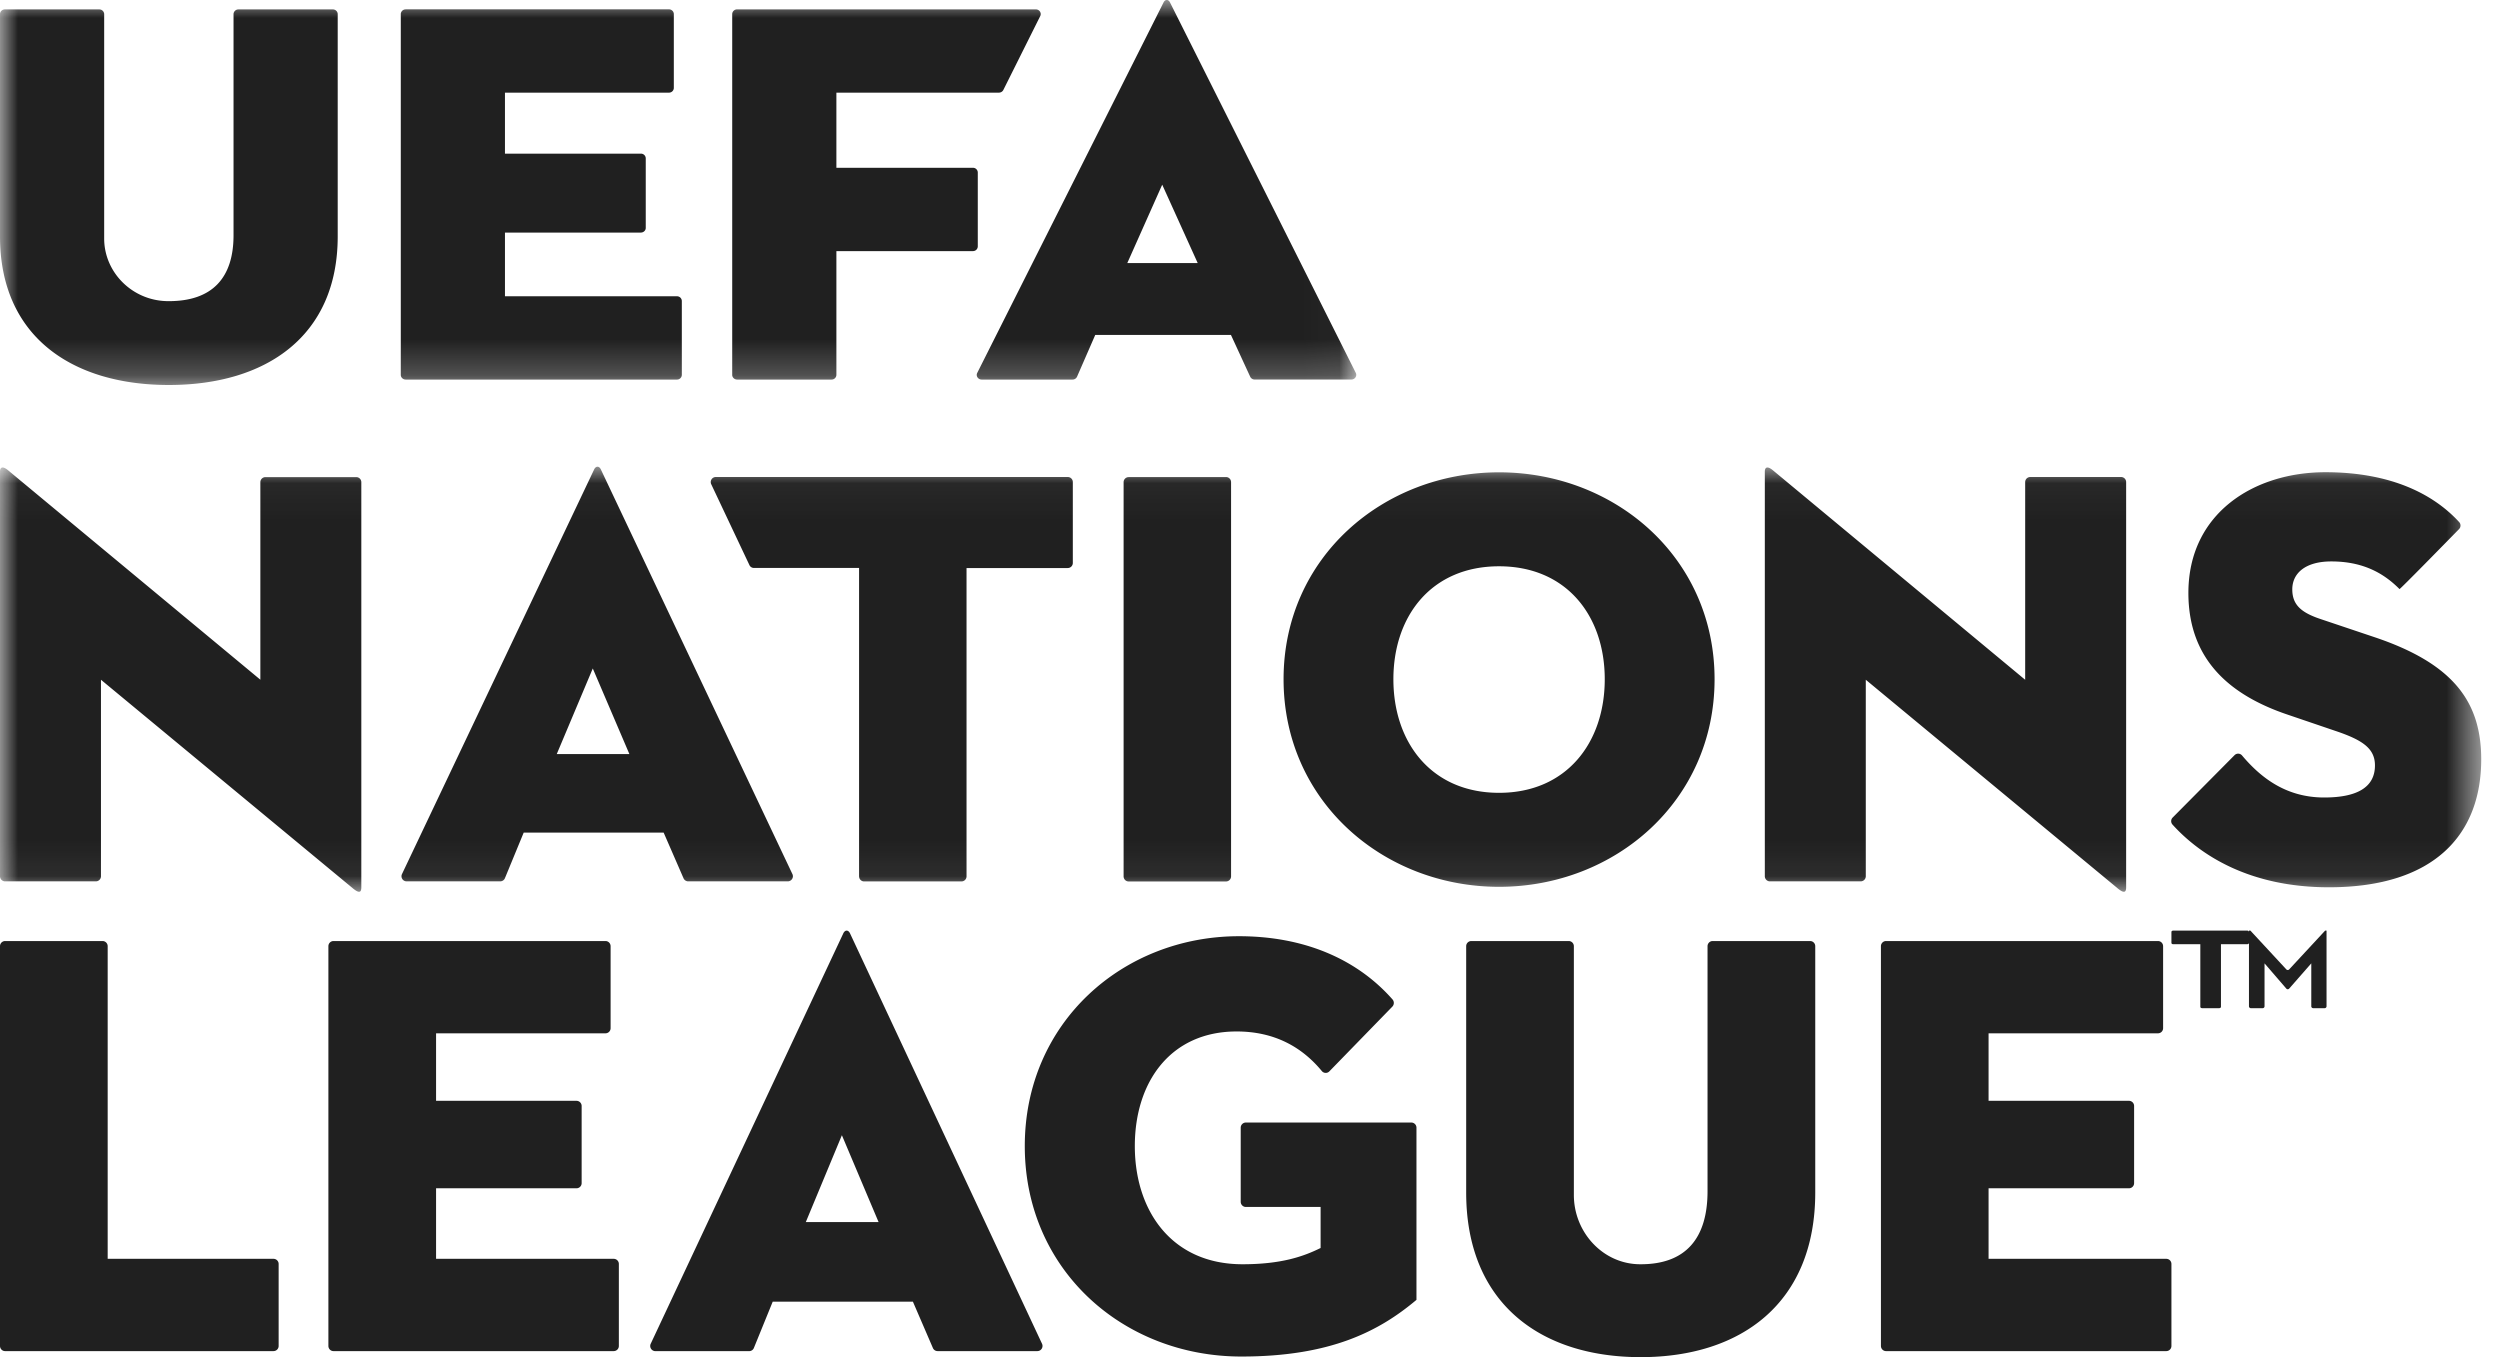 <svg xmlns="http://www.w3.org/2000/svg" xmlns:xlink="http://www.w3.org/1999/xlink" width="70" height="38" viewBox="0 0 70 38">
    <defs>
        <path id="a" d="M0 0v10.78h37.976V0H0z"/>
        <path id="c" d="M0 .039V11.94h69.474V.04z"/>
    </defs>
    <g fill="none" fill-rule="evenodd">
        <mask id="b" fill="#fff">
            <use xlink:href="#a"/>
        </mask>
        <path fill="#202020" d="M31.564 7.366h1.972l-.994-2.195-.978 2.195zm2.901 2.012h-3.798l-.51 1.17a.137.137 0 0 1-.126.08h-2.545c-.1 0-.167-.1-.123-.187L32.574.08c.048-.108.144-.108.192 0l5.196 10.36c.043.087-.023.187-.124.187h-2.706a.138.138 0 0 1-.126-.078l-.54-1.172zM20.64.263a.134.134 0 0 0-.138.13v10.103c0 .073.062.132.138.132h2.641a.134.134 0 0 0 .138-.132V7.031h3.821a.134.134 0 0 0 .138-.13V4.828a.134.134 0 0 0-.138-.13h-3.821V2.594h4.55c.053 0 .101-.029.124-.074L29.127.449c.043-.086-.023-.186-.124-.186H20.64zm-9.28 0a.134.134 0 0 0-.138.13v10.103c0 .073.062.132.138.132h7.593a.134.134 0 0 0 .138-.132v-2.07a.134.134 0 0 0-.138-.13h-4.814V6.512h3.805c.076 0 .137-.059.137-.13V4.432a.134.134 0 0 0-.137-.13h-3.805V2.594h4.59a.134.134 0 0 0 .138-.13V.392a.134.134 0 0 0-.137-.13h-7.37zM0 6.62c0 2.79 2.004 4.16 4.728 4.16 2.725 0 4.728-1.37 4.728-4.16V.394a.134.134 0 0 0-.138-.13H6.677a.135.135 0 0 0-.138.13v6.194c0 1.183-.586 1.855-1.84 1.844-.994-.008-1.782-.806-1.782-1.752V.394a.135.135 0 0 0-.138-.13H.138A.134.134 0 0 0 0 .393v6.225z" mask="url(#b)"/>
        <g transform="translate(0 13.029)">
            <mask id="d" fill="#fff">
                <use xlink:href="#c"/>
            </mask>
            <path fill="#202020" d="M15.59 8.085h2.033l-1.025-2.397-1.009 2.397zm2.992 2.198h-3.918l-.526 1.277a.142.142 0 0 1-.131.089h-2.622a.143.143 0 0 1-.129-.205L16.631.126c.05-.116.149-.116.198 0l5.358 11.318a.143.143 0 0 1-.128.205h-2.79a.143.143 0 0 1-.13-.086l-.557-1.28zm-8.696 1.566c.182.15.231.1.231-.034V.475A.142.142 0 0 0 9.975.33H7.432a.143.143 0 0 0-.142.143v5.53L.231.143C.05-.007 0 .076 0 .176v11.33c0 .078.063.143.142.143h2.543a.143.143 0 0 0 .142-.144V6.004l7.059 5.845zm49.414 0c.182.15.232.1.232-.034V.47a.142.142 0 0 0-.142-.143h-2.543a.143.143 0 0 0-.142.143v5.535L49.646.143c-.181-.15-.231-.067-.231.033v11.33c0 .078.063.143.142.143H52.1a.143.143 0 0 0 .142-.144V6.004l7.058 5.845zm1.535-1.987a.143.143 0 0 0-.006.196c.771.853 2.153 1.757 4.38 1.757 2.976 0 4.265-1.499 4.265-3.58 0-1.598-.76-2.68-3.008-3.43l-1.488-.5c-.546-.182-.794-.4-.794-.832 0-.45.364-.782 1.092-.782.867 0 1.453.313 1.91.774.012.012 1.304-1.308 1.666-1.678a.143.143 0 0 0 .006-.196C68.18.85 67.009.193 65.11.193c-2 0-3.835 1.149-3.835 3.38 0 1.865 1.157 2.864 2.794 3.413l1.322.45c.744.25 1.108.483 1.108.966 0 .632-.53.899-1.422.899-1.057 0-1.765-.543-2.299-1.176a.142.142 0 0 0-.21-.01l-1.733 1.747zm-36.78 1.646c0 .08.062.143.14.143h2.727a.142.142 0 0 0 .141-.143V2.876h2.834a.142.142 0 0 0 .142-.142V.47a.142.142 0 0 0-.142-.143h-9.854a.142.142 0 0 0-.128.204l1.069 2.263c.023.05.073.08.128.08h2.942v8.633zM44.933 5.99c0-1.781-1.075-3.163-2.96-3.163-1.884 0-2.958 1.382-2.958 3.163 0 1.782 1.074 3.18 2.959 3.18 1.884 0 2.959-1.398 2.959-3.18zm-8.993 0c0-3.413 2.794-5.794 6.034-5.794 3.24 0 6.034 2.381 6.034 5.794 0 3.414-2.794 5.812-6.034 5.812-3.24 0-6.034-2.398-6.034-5.812zM31.602.33a.142.142 0 0 0-.141.142v11.037c0 .08.063.143.141.143h2.726a.142.142 0 0 0 .142-.143V.471a.142.142 0 0 0-.142-.143h-2.726z" mask="url(#d)"/>
        </g>
        <path fill="#202020" d="M22.564 34.217H24.6l-1.027-2.431-1.01 2.431zm2.998 2.23h-3.926l-.527 1.295a.142.142 0 0 1-.131.09H18.35a.145.145 0 0 1-.129-.209l5.386-11.477c.05-.118.15-.118.199 0l5.37 11.477a.145.145 0 0 1-.129.208h-2.796a.143.143 0 0 1-.13-.087l-.56-1.298zm11.415-1.503c-.48.236-1.094.455-2.187.455-1.988 0-3.015-1.502-3.015-3.309 0-1.807 1.01-3.209 2.85-3.209 1.061 0 1.829.435 2.385 1.107a.141.141 0 0 0 .211.011l1.765-1.814a.149.149 0 0 0 .006-.199c-.984-1.119-2.457-1.772-4.3-1.772-3.248 0-5.998 2.414-5.998 5.876s2.75 5.893 6.063 5.893c2.502 0 3.86-.709 4.904-1.587v-4.82a.144.144 0 0 0-.143-.145h-4.635a.144.144 0 0 0-.143.145v2.074c0 .08.065.145.143.145h2.094v1.149zm15.832-8.595a.144.144 0 0 0-.143.144v11.193c0 .08.064.145.143.145h7.849a.144.144 0 0 0 .142-.145v-2.293a.144.144 0 0 0-.142-.146H55.68v-1.975h3.933a.144.144 0 0 0 .142-.145v-2.159a.144.144 0 0 0-.142-.145h-3.933v-1.89h4.745a.144.144 0 0 0 .142-.146v-2.294a.144.144 0 0 0-.142-.144h-7.617zM41.053 33.39c0 3.09 2.07 4.61 4.887 4.61 2.816 0 4.887-1.52 4.887-4.61v-6.896a.144.144 0 0 0-.142-.145h-2.73a.144.144 0 0 0-.144.145v6.862c0 1.31-.604 2.055-1.9 2.043-1.028-.009-1.843-.893-1.843-1.941v-6.964a.144.144 0 0 0-.143-.145h-2.73a.144.144 0 0 0-.142.145v6.896zM9.337 26.349a.144.144 0 0 0-.142.144v11.193c0 .08.063.145.142.145h7.85a.144.144 0 0 0 .141-.145v-2.293a.144.144 0 0 0-.142-.146H12.21v-1.975h3.933a.144.144 0 0 0 .143-.145v-2.159a.144.144 0 0 0-.143-.145H12.21v-1.89h4.745a.144.144 0 0 0 .142-.146v-2.294a.144.144 0 0 0-.142-.144H9.337zm-9.195 0a.144.144 0 0 0-.142.144v11.193c0 .08.064.145.142.145H7.66a.144.144 0 0 0 .142-.145v-2.293a.144.144 0 0 0-.142-.146H3.015v-8.754a.144.144 0 0 0-.142-.144H.143zM60.8 26.4v-.305c0-.021.022-.038.05-.038h2.072c.028 0 .05.017.05.038v.306c0 .02-.022.037-.05.037h-.735v1.753c0 .02-.022.038-.049.038h-.48c-.027 0-.049-.017-.049-.038v-1.753h-.76c-.027 0-.049-.016-.049-.037"/>
        <path fill="#202020" d="M62.971 26.057h.04l1.007 1.087a.054.054 0 0 0 .078 0l1.008-1.087h.039v2.119c0 .029-.024.053-.053.053h-.32a.053.053 0 0 1-.054-.053v-1.202l-.619.707a.053.053 0 0 1-.08 0l-.61-.707v1.202c0 .029-.023.053-.052.053h-.33a.053.053 0 0 1-.054-.053v-2.119z"/>
    </g>
</svg>

